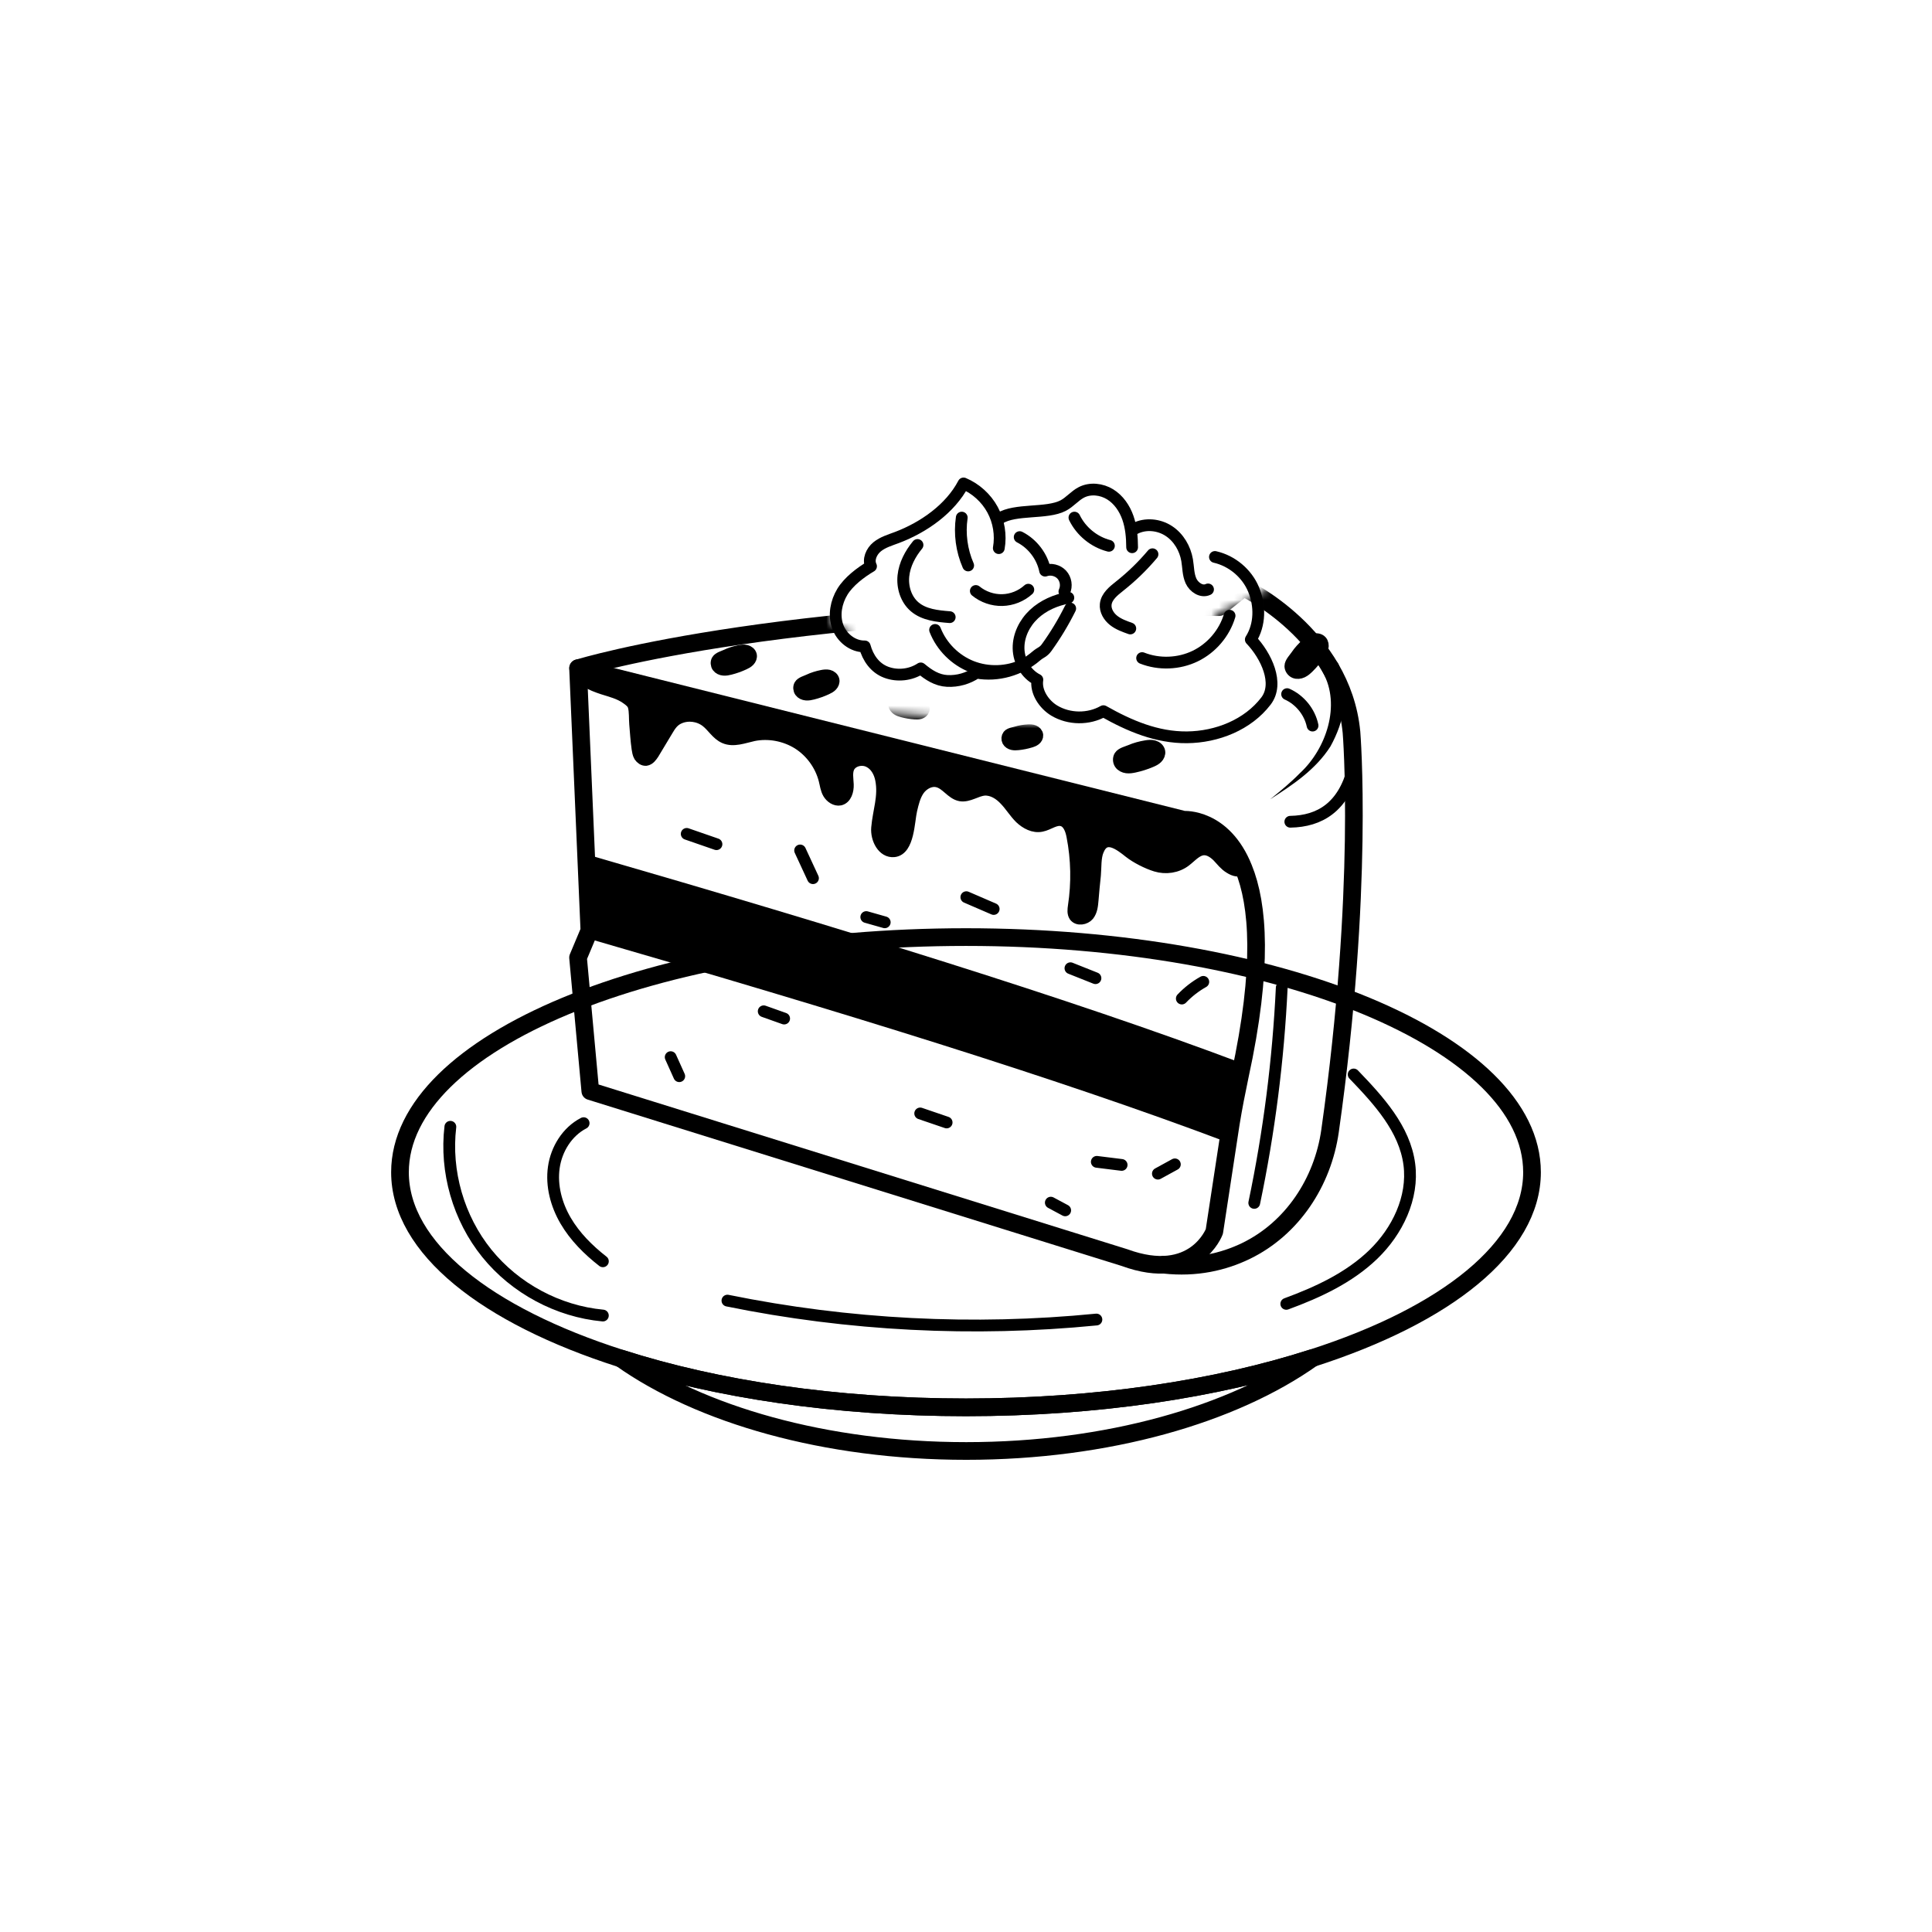 <svg width="256" height="256" viewBox="0 0 256 256" fill="none" xmlns="http://www.w3.org/2000/svg">
<g clip-path="url(#clip0_165_3335)">
<mask id="mask0_165_3335" style="mask-type:luminance" maskUnits="userSpaceOnUse" x="0" y="0" width="256" height="256">
<path d="M256 0H0V256H256V0Z" fill="white"/>
</mask>
<g mask="url(#mask0_165_3335)">
<path d="M203 155.324C203 165.324 191.593 174.261 173.906 179.949C161.218 184.043 145.312 186.48 128 186.48C110.781 186.48 94.937 184.073 82.281 180.011C64.468 174.323 53 165.355 53 155.324C53 138.105 86.562 124.168 128 124.168C169.406 124.168 203 138.105 203 155.324Z" stroke="black" stroke-width="2.344" stroke-linecap="round" stroke-linejoin="round"/>
<path d="M173.907 179.95C163.407 187.419 146.751 192.262 128.032 192.262C109.376 192.262 92.781 187.45 82.281 180.012C94.937 184.074 110.781 186.481 128 186.481C145.312 186.481 161.219 184.044 173.907 179.95Z" stroke="black" stroke-width="2.344" stroke-linecap="round" stroke-linejoin="round"/>
<path d="M96.389 172.339C112.438 175.609 128.979 176.457 145.279 174.846" stroke="black" stroke-width="1.562" stroke-linecap="round" stroke-linejoin="round"/>
<path d="M77.334 148.826C75.156 149.95 73.723 152.269 73.382 154.696C73.041 157.123 73.71 159.624 74.945 161.741C76.18 163.858 77.953 165.62 79.885 167.128" stroke="black" stroke-width="1.562" stroke-linecap="round" stroke-linejoin="round"/>
<path d="M170.441 172.768C174.615 171.235 178.756 169.317 181.958 166.231C185.16 163.145 187.315 158.705 186.745 154.295C186.135 149.576 182.667 145.804 179.369 142.374" stroke="black" stroke-width="1.562" stroke-linecap="round" stroke-linejoin="round"/>
<path d="M59.675 149.306C58.969 155.237 60.752 161.425 64.506 166.071C68.26 170.717 73.935 173.761 79.882 174.316" stroke="black" stroke-width="1.562" stroke-linecap="round" stroke-linejoin="round"/>
<mask id="mask1_165_3335" style="mask-type:alpha" maskUnits="userSpaceOnUse" x="20" y="72" width="194" height="116">
<path d="M81.478 81.511C81.778 79.781 81.478 77.951 80.638 76.411C79.798 74.871 78.428 73.631 76.808 72.941C75.048 76.291 71.538 78.751 67.998 80.101C67.078 80.441 66.108 80.721 65.358 81.331C64.598 81.951 64.118 83.041 64.548 83.911C63.168 84.721 61.568 85.941 60.748 87.301C59.918 88.661 59.588 90.371 60.118 91.871C60.638 93.371 62.118 94.571 63.718 94.531C64.138 96.061 65.058 97.401 66.558 97.961C68.048 98.521 69.808 98.321 71.138 97.451C72.178 98.321 73.288 99.041 74.648 99.111C76.018 99.181 77.398 98.791 78.518 98.021C81.338 98.511 84.268 97.671 86.428 95.811C87.028 95.301 87.358 95.321 87.818 94.681C88.998 93.051 90.038 91.311 90.938 89.511M73.038 92.351C73.888 94.541 75.688 96.351 77.888 97.211C80.088 98.071 82.648 97.981 84.768 96.951M81.798 73.071L82.208 82.091L87.708 86.651C87.708 86.651 92.368 87.771 90.688 88.081C89.008 88.391 87.378 89.091 86.128 90.261C84.888 91.421 84.068 93.081 84.088 94.781C84.118 96.481 85.058 98.181 86.588 98.951C86.328 100.541 87.458 102.221 88.838 103.051C90.788 104.211 93.368 104.231 95.338 103.111C98.798 105.071 102.428 106.611 106.408 106.581C110.388 106.541 114.468 104.921 116.878 101.771C118.668 99.431 116.898 95.761 114.868 93.621C116.108 91.671 116.128 89.131 115.238 86.991C114.348 84.851 112.378 83.191 110.118 82.681L109.798 75.471L81.798 73.071ZM101.838 82.321C100.548 83.861 99.088 85.271 97.508 86.521C96.678 87.181 95.748 87.911 95.638 88.961C95.558 89.781 96.038 90.571 96.688 91.091C97.328 91.601 98.118 91.881 98.898 92.161M91.498 77.471C92.378 79.291 94.098 80.691 96.068 81.201ZM84.238 80.051C85.958 80.931 87.238 82.611 87.608 84.491C88.368 84.221 89.278 84.441 89.818 85.031C90.368 85.621 90.508 86.541 90.168 87.271M70.708 81.091C69.738 82.271 68.988 83.671 68.838 85.181C68.678 86.691 69.178 88.311 70.338 89.301C71.588 90.351 73.338 90.531 74.968 90.661M78.428 87.191C79.408 87.991 80.678 88.431 81.938 88.391C83.208 88.361 84.448 87.871 85.388 87.021M100.468 96.081C102.708 96.961 105.328 96.871 107.498 95.811C109.668 94.761 111.368 92.771 112.058 90.471M76.568 77.471C76.258 79.601 76.548 81.831 77.418 83.811Z" fill="#FF0000"/>
<path d="M177.478 81.511C177.778 79.781 177.478 77.951 176.638 76.411C175.798 74.871 174.428 73.631 172.808 72.941C171.048 76.291 167.538 78.751 163.998 80.101C163.078 80.441 162.108 80.721 161.358 81.331C160.598 81.951 160.118 83.041 160.548 83.911C159.168 84.721 157.568 85.941 156.748 87.301C155.918 88.661 155.588 90.371 156.118 91.871C156.638 93.371 158.118 94.571 159.718 94.531C160.138 96.061 161.058 97.401 162.558 97.961C164.048 98.521 165.808 98.321 167.138 97.451C168.178 98.321 169.288 99.041 170.648 99.111C172.018 99.181 173.398 98.791 174.518 98.021C177.338 98.511 180.268 97.671 182.428 95.811C183.028 95.301 183.358 95.321 183.818 94.681C184.998 93.051 186.038 91.311 186.938 89.511M169.038 92.351C169.888 94.541 171.688 96.351 173.888 97.211C176.088 98.071 178.648 97.981 180.768 96.951M177.798 73.071L178.208 82.091L183.708 86.651C183.708 86.651 188.368 87.771 186.688 88.081C185.008 88.391 183.378 89.091 182.128 90.261C180.888 91.421 180.068 93.081 180.088 94.781C180.118 96.481 181.058 98.181 182.588 98.951C182.328 100.541 183.458 102.221 184.838 103.051C186.788 104.211 189.368 104.231 191.338 103.111C194.798 105.071 198.428 106.611 202.408 106.581C206.388 106.541 210.468 104.921 212.878 101.771C214.668 99.431 212.898 95.761 210.868 93.621C212.108 91.671 212.128 89.131 211.238 86.991C210.348 84.851 208.378 83.191 206.118 82.681L205.798 75.471L177.798 73.071ZM197.838 82.321C196.548 83.861 195.088 85.271 193.508 86.521C192.678 87.181 191.748 87.911 191.638 88.961C191.558 89.781 192.038 90.571 192.688 91.091C193.328 91.601 194.118 91.881 194.898 92.161M187.498 77.471C188.378 79.291 190.098 80.691 192.068 81.201ZM180.238 80.051C181.958 80.931 183.238 82.611 183.608 84.491C184.368 84.221 185.278 84.441 185.818 85.031C186.368 85.621 186.508 86.541 186.168 87.271M166.708 81.091C165.738 82.271 164.988 83.671 164.838 85.181C164.678 86.691 165.178 88.311 166.338 89.301C167.588 90.351 169.338 90.531 170.968 90.661M174.428 87.191C175.408 87.991 176.678 88.431 177.938 88.391C179.208 88.361 180.448 87.871 181.388 87.021M196.468 96.081C198.708 96.961 201.328 96.871 203.498 95.811C205.668 94.761 207.368 92.771 208.058 90.471M172.568 77.471C172.258 79.601 172.548 81.831 173.418 83.811Z" fill="#FF0000"/>
<path d="M163.478 95.511C163.778 93.781 163.478 91.951 162.638 90.411C161.798 88.871 160.428 87.631 158.808 86.941C157.048 90.291 153.538 92.751 149.998 94.101C149.078 94.441 148.108 94.721 147.358 95.331C146.598 95.951 146.118 97.041 146.548 97.911C145.168 98.721 143.568 99.941 142.748 101.301C141.918 102.661 141.588 104.371 142.118 105.871C142.638 107.371 144.118 108.571 145.718 108.531C146.138 110.061 147.058 111.401 148.558 111.961C150.048 112.521 151.808 112.321 153.138 111.451C154.178 112.321 155.288 113.041 156.648 113.111C158.018 113.181 159.398 112.791 160.518 112.021C163.338 112.511 166.268 111.671 168.428 109.811C169.028 109.301 169.358 109.321 169.818 108.681C170.998 107.051 172.038 105.311 172.938 103.511M155.038 106.351C155.888 108.541 157.688 110.351 159.888 111.211C162.088 112.071 164.648 111.981 166.768 110.951M163.798 87.071L164.208 96.091L169.708 100.651C169.708 100.651 174.368 101.771 172.688 102.081C171.008 102.391 169.378 103.091 168.128 104.261C166.888 105.421 166.068 107.081 166.088 108.781C166.118 110.481 167.058 112.181 168.588 112.951C168.328 114.541 169.458 116.221 170.838 117.051C172.788 118.211 175.368 118.231 177.338 117.111C180.798 119.071 184.428 120.611 188.408 120.581C192.388 120.541 196.468 118.921 198.878 115.771C200.668 113.431 198.898 109.761 196.868 107.621C198.108 105.671 198.128 103.131 197.238 100.991C196.348 98.851 194.378 97.191 192.118 96.681L191.798 89.471L163.798 87.071ZM183.838 96.321C182.548 97.861 181.088 99.271 179.508 100.521C178.678 101.181 177.748 101.911 177.638 102.961C177.558 103.781 178.038 104.571 178.688 105.091C179.328 105.601 180.118 105.881 180.898 106.161M173.498 91.471C174.378 93.291 176.098 94.691 178.068 95.201ZM166.238 94.051C167.958 94.931 169.238 96.611 169.608 98.491C170.368 98.221 171.278 98.441 171.818 99.031C172.368 99.621 172.508 100.541 172.168 101.271M152.708 95.091C151.738 96.271 150.988 97.671 150.838 99.181C150.678 100.691 151.178 102.311 152.338 103.301C153.588 104.351 155.338 104.531 156.968 104.661M160.428 101.191C161.408 101.991 162.678 102.431 163.938 102.391C165.208 102.361 166.448 101.871 167.388 101.021M182.468 110.081C184.708 110.961 187.328 110.871 189.498 109.811C191.668 108.761 193.368 106.771 194.058 104.471M158.568 91.471C158.258 93.601 158.548 95.831 159.418 97.811Z" fill="#FF0000"/>
<path d="M72.478 89.511C72.778 87.781 72.478 85.951 71.638 84.411C70.798 82.871 69.428 81.631 67.808 80.941C66.048 84.291 62.538 86.751 58.998 88.101C58.078 88.441 57.108 88.721 56.358 89.331C55.598 89.951 55.118 91.041 55.548 91.911C54.168 92.721 52.568 93.941 51.748 95.301C50.918 96.661 50.588 98.371 51.118 99.871C51.638 101.371 53.118 102.571 54.718 102.531C55.138 104.061 56.058 105.401 57.558 105.961C59.048 106.521 60.808 106.321 62.138 105.451C63.178 106.321 64.288 107.041 65.648 107.111C67.018 107.181 68.398 106.791 69.518 106.021C72.338 106.511 75.268 105.671 77.428 103.811C78.028 103.301 78.358 103.321 78.818 102.681C79.998 101.051 81.038 99.311 81.938 97.511M64.038 100.351C64.888 102.541 66.688 104.351 68.888 105.211C71.088 106.071 73.648 105.981 75.768 104.951M72.798 81.071L73.208 90.091L78.708 94.651C78.708 94.651 83.368 95.771 81.688 96.081C80.008 96.391 78.378 97.091 77.128 98.261C75.888 99.421 75.068 101.081 75.088 102.781C75.118 104.481 76.058 106.181 77.588 106.951C77.328 108.541 78.458 110.221 79.838 111.051C81.788 112.211 84.368 112.231 86.338 111.111C89.798 113.071 93.428 114.611 97.408 114.581C101.388 114.541 105.468 112.921 107.878 109.771C109.668 107.431 107.898 103.761 105.868 101.621C107.108 99.671 107.128 97.131 106.238 94.991C105.348 92.851 103.378 91.191 101.118 90.681L100.798 83.471L72.798 81.071ZM92.838 90.321C91.548 91.861 90.088 93.271 88.508 94.521C87.678 95.181 86.748 95.911 86.638 96.961C86.558 97.781 87.038 98.571 87.688 99.091C88.328 99.601 89.118 99.881 89.898 100.161M82.498 85.471C83.378 87.291 85.098 88.691 87.068 89.201ZM75.238 88.051C76.958 88.931 78.238 90.611 78.608 92.491C79.368 92.221 80.278 92.441 80.818 93.031C81.368 93.621 81.508 94.541 81.168 95.271M61.708 89.091C60.738 90.271 59.988 91.671 59.838 93.181C59.678 94.691 60.178 96.311 61.338 97.301C62.588 98.351 64.338 98.531 65.968 98.661M69.428 95.191C70.408 95.991 71.678 96.431 72.938 96.391C74.208 96.361 75.448 95.871 76.388 95.021M91.468 104.081C93.708 104.961 96.328 104.871 98.498 103.811C100.668 102.761 102.368 100.771 103.058 98.471M67.568 85.471C67.258 87.601 67.548 89.831 68.418 91.811Z" fill="#FF0000"/>
<path d="M100.231 115.105C101.166 110.631 100.231 105.898 97.613 101.915C94.995 97.933 90.725 94.726 85.676 92.941C80.191 101.605 69.252 107.967 58.22 111.458C55.352 112.338 52.329 113.062 49.992 114.639C47.623 116.243 46.127 119.062 47.468 121.312C43.167 123.407 38.18 126.562 35.625 130.079C33.038 133.596 32.01 138.018 33.661 141.898C35.282 145.777 39.894 148.88 44.881 148.777C46.19 152.734 49.057 156.199 53.732 157.647C58.376 159.096 63.861 158.579 68.006 156.329C71.247 158.579 74.706 160.441 78.945 160.622C83.214 160.803 87.515 159.794 91.006 157.803C99.794 159.07 108.926 156.897 115.658 152.087C117.527 150.768 118.556 150.82 119.99 149.165C123.667 144.949 126.908 140.449 129.713 135.794M73.927 143.139C76.576 148.803 82.186 153.484 89.042 155.708C95.899 157.932 103.877 157.699 110.484 155.035M101.228 93.278L102.506 116.605L119.647 128.398C119.647 128.398 134.17 131.294 128.934 132.096C123.698 132.898 118.618 134.708 114.723 137.734C110.858 140.734 108.303 145.027 108.365 149.423C108.458 153.82 111.388 158.216 116.156 160.208C115.346 164.32 118.868 168.665 123.168 170.811C129.246 173.811 137.286 173.863 143.426 170.966C154.209 176.035 165.522 180.018 177.926 179.94C190.33 179.837 203.045 175.647 210.556 167.501C216.135 161.449 210.619 151.958 204.292 146.423C208.157 141.38 208.219 134.812 205.445 129.277C202.671 123.743 196.532 119.45 189.489 118.131L188.491 99.484L101.228 93.278ZM163.684 117.2C159.663 121.182 155.113 124.829 150.189 128.062C147.602 129.769 144.704 131.656 144.361 134.372C144.112 136.493 145.608 138.536 147.633 139.88C149.628 141.199 152.09 141.924 154.521 142.648M131.458 104.657C134.201 109.364 139.561 112.984 145.701 114.303ZM108.832 111.329C114.193 113.605 118.182 117.95 119.335 122.812C121.704 122.113 124.54 122.682 126.223 124.208C127.937 125.734 128.373 128.113 127.313 130.001M66.665 114.019C63.642 117.07 61.305 120.691 60.837 124.596C60.339 128.501 61.897 132.691 65.512 135.251C69.408 137.967 74.862 138.432 79.942 138.768M90.725 129.794C93.779 131.863 97.737 133.001 101.664 132.898C105.622 132.82 109.487 131.553 112.416 129.355M159.414 152.785C166.395 155.061 174.56 154.829 181.323 152.087C188.086 149.372 193.384 144.225 195.535 138.277M84.928 104.657C83.962 110.165 84.866 115.932 87.578 121.053Z" fill="#FF0000"/>
<path d="M88.231 123.105C89.166 118.631 88.231 113.898 85.613 109.915C82.995 105.933 78.725 102.726 73.676 100.941C68.191 109.605 57.252 115.967 46.22 119.458C43.352 120.338 40.329 121.062 37.992 122.639C35.623 124.243 34.127 127.062 35.468 129.312C31.167 131.407 26.18 134.562 23.625 138.079C21.038 141.596 20.009 146.018 21.661 149.898C23.282 153.777 27.894 156.88 32.881 156.777C34.19 160.734 37.057 164.199 41.732 165.647C46.376 167.096 51.861 166.579 56.006 164.329C59.247 166.579 62.706 168.441 66.945 168.622C71.214 168.803 75.515 167.794 79.006 165.803C87.794 167.07 96.926 164.897 103.658 160.087C105.527 158.768 106.556 158.82 107.99 157.165C111.667 152.949 114.908 148.449 117.713 143.794M61.927 151.139C64.576 156.803 70.186 161.484 77.042 163.708C83.899 165.932 91.877 165.699 98.484 163.035M89.228 101.278L90.506 124.605L107.647 136.398C107.647 136.398 122.17 139.294 116.934 140.096C111.698 140.898 106.618 142.708 102.723 145.734C98.858 148.734 96.302 153.027 96.365 157.423C96.458 161.82 99.388 166.216 104.156 168.208C103.346 172.32 106.868 176.665 111.168 178.811C117.246 181.811 125.286 181.863 131.426 178.966C142.209 184.035 153.522 188.018 165.926 187.94C178.33 187.837 191.045 183.647 198.556 175.501C204.135 169.449 198.619 159.958 192.292 154.423C196.157 149.38 196.219 142.812 193.445 137.277C190.671 131.743 184.532 127.45 177.489 126.131L176.491 107.484L89.228 101.278ZM151.684 125.2C147.663 129.182 143.113 132.829 138.189 136.062C135.602 137.769 132.704 139.656 132.361 142.372C132.112 144.493 133.608 146.536 135.633 147.88C137.628 149.199 140.09 149.924 142.521 150.648M119.458 112.657C122.201 117.364 127.561 120.984 133.701 122.303ZM96.832 119.329C102.193 121.605 106.182 125.95 107.335 130.812C109.704 130.113 112.54 130.682 114.223 132.208C115.937 133.734 116.373 136.113 115.313 138.001M54.666 122.019C51.642 125.07 49.305 128.691 48.837 132.596C48.339 136.501 49.897 140.691 53.512 143.251C57.408 145.967 62.862 146.432 67.942 146.768M78.725 137.794C81.779 139.863 85.737 141.001 89.664 140.898C93.622 140.82 97.487 139.553 100.416 137.355M147.414 160.785C154.395 163.061 162.56 162.829 169.323 160.087C176.086 157.372 181.384 152.225 183.535 146.277M72.928 112.657C71.962 118.165 72.866 123.932 75.578 129.053Z" fill="#FF0000"/>
</mask>
<g mask="url(#mask1_165_3335)">
<path d="M154.229 167.586C154.239 167.586 154.239 167.586 154.249 167.586C158.509 168.054 162.109 167.198 165.069 165.774C171.249 162.788 175.279 156.617 176.239 149.848C180.799 117.687 179.079 97.033 179.079 97.033C177.849 84.063 164.789 77.861 164.789 77.861L161.549 80.449C104.859 79.972 77.249 88.343 76.609 88.542" stroke="black" stroke-width="2.339" stroke-linecap="round" stroke-linejoin="round"/>
<path d="M164.281 142.592C163.843 144.677 163.438 146.73 163.094 148.845L160.906 163.185C160.906 163.185 158.344 170.059 149 166.638L78.219 144.584L76.594 126.884L78.094 123.307L76.594 88.531L156.875 108.626C156.875 108.626 162.062 108.251 164.781 115.064C166.718 119.823 167.437 128.128 164.281 142.592Z" stroke="black" stroke-width="2.339" stroke-linecap="round" stroke-linejoin="round"/>
<path d="M177.338 87.97C178.975 91.665 178.119 95.594 176.286 98.914C174.315 101.993 171.307 103.987 168.314 105.9C169.679 104.802 171.033 103.684 172.245 102.447C175.757 99.21 177.685 93.397 175.299 89.119C174.43 87.733 176.584 86.509 177.338 87.97Z" fill="black"/>
<path d="M151.846 98.872C151.143 98.987 150.436 99.175 149.782 99.458C149.38 99.632 148.62 99.806 148.38 100.193C148.198 100.485 148.219 100.903 148.408 101.186C148.601 101.475 148.946 101.638 149.292 101.683C149.638 101.728 149.988 101.669 150.329 101.595C151.074 101.435 151.803 101.203 152.504 100.904C152.793 100.782 153.082 100.643 153.305 100.423C153.528 100.203 153.676 99.885 153.618 99.579C153.553 99.232 153.238 98.972 152.898 98.875C152.558 98.777 152.195 98.814 151.846 98.872Z" fill="black"/>
<path d="M151.846 98.872C151.143 98.987 150.436 99.175 149.782 99.458C149.38 99.632 148.62 99.806 148.38 100.193C148.198 100.485 148.219 100.903 148.408 101.186C148.601 101.475 148.946 101.638 149.292 101.683C149.638 101.728 149.988 101.669 150.329 101.595C151.074 101.435 151.803 101.203 152.504 100.904C152.793 100.782 153.082 100.643 153.305 100.423C153.528 100.203 153.676 99.885 153.618 99.579C153.553 99.232 153.238 98.972 152.898 98.875C152.558 98.777 152.195 98.814 151.846 98.872Z" stroke="black" stroke-width="1.558" stroke-linecap="round" stroke-linejoin="round"/>
<path d="M173.185 85.302C172.655 85.776 172.161 86.312 171.763 86.902C171.518 87.264 170.973 87.818 170.979 88.272C170.984 88.617 171.228 88.959 171.54 89.096C171.859 89.236 172.237 89.187 172.553 89.04C172.869 88.892 173.132 88.654 173.38 88.41C173.921 87.875 174.41 87.289 174.839 86.662C175.016 86.404 175.185 86.131 175.254 85.827C175.323 85.522 175.275 85.176 175.06 84.948C174.818 84.691 174.412 84.64 174.073 84.741C173.734 84.841 173.448 85.066 173.185 85.302Z" fill="black"/>
<path d="M173.185 85.302C172.655 85.776 172.161 86.312 171.763 86.902C171.518 87.264 170.973 87.818 170.979 88.272C170.984 88.617 171.228 88.959 171.54 89.096C171.859 89.236 172.237 89.187 172.553 89.04C172.869 88.892 173.132 88.654 173.38 88.41C173.921 87.875 174.41 87.289 174.839 86.662C175.016 86.404 175.185 86.131 175.254 85.827C175.323 85.522 175.275 85.176 175.06 84.948C174.818 84.691 174.412 84.64 174.073 84.741C173.734 84.841 173.448 85.066 173.185 85.302Z" stroke="black" stroke-width="1.558" stroke-linecap="round" stroke-linejoin="round"/>
<path d="M136.225 96.766C135.706 96.794 135.178 96.876 134.681 97.029C134.376 97.123 133.811 97.19 133.606 97.451C133.451 97.649 133.432 97.954 133.547 98.174C133.664 98.399 133.902 98.544 134.149 98.603C134.396 98.663 134.655 98.649 134.908 98.622C135.461 98.565 136.008 98.454 136.54 98.293C136.759 98.226 136.981 98.149 137.16 98.006C137.339 97.864 137.471 97.645 137.453 97.418C137.433 97.162 137.227 96.949 136.988 96.852C136.749 96.754 136.483 96.752 136.225 96.766Z" fill="black"/>
<path d="M136.225 96.766C135.706 96.794 135.178 96.876 134.681 97.029C134.376 97.123 133.811 97.19 133.606 97.451C133.451 97.649 133.432 97.954 133.547 98.174C133.664 98.399 133.902 98.544 134.149 98.603C134.396 98.663 134.655 98.649 134.908 98.622C135.461 98.565 136.008 98.454 136.54 98.293C136.759 98.226 136.981 98.149 137.16 98.006C137.339 97.864 137.471 97.645 137.453 97.418C137.433 97.162 137.227 96.949 136.988 96.852C136.749 96.754 136.483 96.752 136.225 96.766Z" stroke="black" stroke-width="1.558" stroke-linecap="round" stroke-linejoin="round"/>
<path d="M121.478 93.013C120.984 92.855 120.462 92.742 119.943 92.708C119.624 92.687 119.072 92.547 118.787 92.718C118.571 92.847 118.443 93.126 118.471 93.372C118.499 93.624 118.669 93.844 118.878 93.988C119.087 94.132 119.335 94.21 119.581 94.275C120.118 94.419 120.668 94.51 121.223 94.55C121.451 94.566 121.686 94.573 121.904 94.504C122.122 94.436 122.325 94.278 122.39 94.061C122.464 93.815 122.348 93.541 122.16 93.365C121.972 93.189 121.724 93.092 121.478 93.013Z" fill="black"/>
<path d="M121.478 93.013C120.984 92.855 120.462 92.742 119.943 92.708C119.624 92.687 119.072 92.547 118.787 92.718C118.571 92.847 118.443 93.126 118.471 93.372C118.499 93.624 118.669 93.844 118.878 93.988C119.087 94.132 119.335 94.21 119.581 94.275C120.118 94.419 120.668 94.51 121.223 94.55C121.451 94.566 121.686 94.573 121.904 94.504C122.122 94.436 122.325 94.278 122.39 94.061C122.464 93.815 122.348 93.541 122.16 93.365C121.972 93.189 121.724 93.092 121.478 93.013Z" stroke="black" stroke-width="1.558" stroke-linecap="round" stroke-linejoin="round"/>
<path d="M108.91 89.551C108.312 89.671 107.712 89.854 107.161 90.116C106.822 90.277 106.177 90.449 105.983 90.787C105.836 91.042 105.867 91.401 106.037 91.637C106.211 91.879 106.511 92.007 106.809 92.035C107.107 92.063 107.404 92.002 107.694 91.928C108.327 91.768 108.944 91.548 109.535 91.271C109.778 91.158 110.022 91.031 110.206 90.835C110.39 90.64 110.507 90.364 110.448 90.103C110.382 89.808 110.105 89.595 109.811 89.522C109.517 89.45 109.207 89.492 108.91 89.551Z" fill="black"/>
<path d="M108.91 89.551C108.312 89.671 107.712 89.854 107.161 90.116C106.822 90.277 106.177 90.449 105.983 90.787C105.836 91.042 105.867 91.401 106.037 91.637C106.211 91.879 106.511 92.007 106.809 92.035C107.107 92.063 107.404 92.002 107.694 91.928C108.327 91.768 108.944 91.548 109.535 91.271C109.778 91.158 110.022 91.031 110.206 90.835C110.39 90.64 110.507 90.364 110.448 90.103C110.382 89.808 110.105 89.595 109.811 89.522C109.517 89.45 109.207 89.492 108.91 89.551Z" stroke="black" stroke-width="1.558" stroke-linecap="round" stroke-linejoin="round"/>
<path d="M97.968 86.259C97.37 86.379 96.77 86.562 96.219 86.824C95.88 86.985 95.235 87.157 95.041 87.495C94.894 87.75 94.925 88.109 95.095 88.345C95.269 88.587 95.569 88.715 95.867 88.743C96.165 88.771 96.462 88.71 96.752 88.636C97.385 88.476 98.002 88.256 98.593 87.979C98.836 87.866 99.08 87.739 99.264 87.543C99.448 87.348 99.565 87.072 99.506 86.811C99.44 86.516 99.163 86.303 98.869 86.23C98.575 86.158 98.265 86.2 97.968 86.259Z" fill="black"/>
<path d="M97.968 86.259C97.37 86.379 96.77 86.562 96.219 86.824C95.88 86.985 95.235 87.157 95.041 87.495C94.894 87.75 94.925 88.109 95.095 88.345C95.269 88.587 95.569 88.715 95.867 88.743C96.165 88.771 96.462 88.71 96.752 88.636C97.385 88.476 98.002 88.256 98.593 87.979C98.836 87.866 99.08 87.739 99.264 87.543C99.448 87.348 99.565 87.072 99.506 86.811C99.44 86.516 99.163 86.303 98.869 86.23C98.575 86.158 98.265 86.2 97.968 86.259Z" stroke="black" stroke-width="1.558" stroke-linecap="round" stroke-linejoin="round"/>
<path d="M170.549 91.976C172.247 92.733 173.54 94.331 173.921 96.143" stroke="black" stroke-width="1.558" stroke-linecap="round" stroke-linejoin="round"/>
<path d="M170.973 108.886C174.888 108.818 177.988 106.943 179.317 101.851" stroke="black" stroke-width="1.558" stroke-linecap="round" stroke-linejoin="round"/>
<path d="M166.195 159.392C168.164 149.998 169.383 140.447 169.837 130.862" stroke="black" stroke-width="1.558" stroke-linecap="round" stroke-linejoin="round"/>
<path d="M164.782 115.065C164.251 115.563 163.563 115.375 162.938 114.971C162.313 114.598 161.875 114.007 161.375 113.478C160.875 112.981 160.22 112.515 159.501 112.546C158.532 112.607 157.844 113.478 157.063 114.069C155.969 114.91 154.469 115.127 153.157 114.722C152.032 114.38 150.563 113.634 149.657 112.919C148.407 111.923 146.437 110.369 145.5 112.67C145.094 113.603 145.188 114.94 145.094 115.967C144.969 117.056 144.876 118.175 144.782 119.264C144.719 119.98 144.657 120.696 144.219 121.255C143.781 121.784 142.813 121.939 142.407 121.38C142.157 121.006 142.219 120.509 142.282 120.073C142.751 116.993 142.688 113.851 142.094 110.804C141.938 109.963 141.595 108.968 140.782 108.719C139.845 108.44 138.97 109.248 138.001 109.435C136.97 109.653 135.938 109.093 135.188 108.377C134.438 107.63 133.907 106.728 133.188 105.982C132.469 105.205 131.501 104.582 130.438 104.644C129.344 104.738 128.345 105.578 127.251 105.391C126.095 105.173 125.406 103.836 124.25 103.556C123.313 103.307 122.312 103.867 121.75 104.644C121.188 105.453 120.969 106.417 120.75 107.351C120.406 108.813 120.406 112.576 118.469 112.794C117 112.95 116.094 111.146 116.219 109.684C116.407 107.475 117.188 105.547 116.75 103.307C116.562 102.312 116.032 101.346 115.126 100.911C114.251 100.475 113 100.725 112.5 101.596C112.125 102.312 112.313 103.151 112.344 103.96C112.375 104.77 112.094 105.764 111.313 105.951C110.719 106.076 110.095 105.64 109.782 105.111C109.47 104.582 109.406 103.929 109.25 103.338C108.75 101.378 107.469 99.606 105.75 98.516C104 97.427 101.844 97.023 99.844 97.427C98.563 97.707 97.189 98.268 96.001 97.739C95.001 97.303 94.438 96.246 93.594 95.593C92.594 94.816 91.188 94.629 90.032 95.126C89.219 95.469 88.813 96.091 88.376 96.837C87.782 97.833 87.157 98.859 86.563 99.854C86.313 100.228 86.032 100.632 85.594 100.694C85.25 100.725 84.938 100.476 84.75 100.197C84.562 99.886 84.531 99.544 84.469 99.201C84.313 98.112 84.251 97.023 84.157 95.934C84.095 95.188 84.157 94.287 83.969 93.602C83.844 93.135 83.438 92.824 83.032 92.544C82.095 91.859 80.907 91.581 79.844 91.238C78.344 90.74 76.719 90.087 76.594 88.532L156.875 108.626C156.875 108.626 162.063 108.252 164.782 115.065Z" fill="black"/>
<path d="M164.782 115.065C164.251 115.563 163.563 115.375 162.938 114.971C162.313 114.598 161.875 114.007 161.375 113.478C160.875 112.981 160.22 112.515 159.501 112.546C158.532 112.607 157.844 113.478 157.063 114.069C155.969 114.91 154.469 115.127 153.157 114.722C152.032 114.38 150.563 113.634 149.657 112.919C148.407 111.923 146.437 110.369 145.5 112.67C145.094 113.603 145.188 114.94 145.094 115.967C144.969 117.056 144.876 118.175 144.782 119.264C144.719 119.98 144.657 120.696 144.219 121.255C143.781 121.784 142.813 121.939 142.407 121.38C142.157 121.006 142.219 120.509 142.282 120.073C142.751 116.993 142.688 113.851 142.094 110.804C141.938 109.963 141.595 108.968 140.782 108.719C139.845 108.44 138.97 109.248 138.001 109.435C136.97 109.653 135.938 109.093 135.188 108.377C134.438 107.63 133.907 106.728 133.188 105.982C132.469 105.205 131.501 104.582 130.438 104.644C129.344 104.738 128.345 105.578 127.251 105.391C126.095 105.173 125.406 103.836 124.25 103.556C123.313 103.307 122.312 103.867 121.75 104.644C121.188 105.453 120.969 106.417 120.75 107.351C120.406 108.813 120.406 112.576 118.469 112.794C117 112.95 116.094 111.146 116.219 109.684C116.407 107.475 117.188 105.547 116.75 103.307C116.562 102.312 116.032 101.346 115.126 100.911C114.251 100.475 113 100.725 112.5 101.596C112.125 102.312 112.313 103.151 112.344 103.96C112.375 104.77 112.094 105.764 111.313 105.951C110.719 106.076 110.095 105.64 109.782 105.111C109.47 104.582 109.406 103.929 109.25 103.338C108.75 101.378 107.469 99.606 105.75 98.516C104 97.427 101.844 97.023 99.844 97.427C98.563 97.707 97.189 98.268 96.001 97.739C95.001 97.303 94.438 96.246 93.594 95.593C92.594 94.816 91.188 94.629 90.032 95.126C89.219 95.469 88.813 96.091 88.376 96.837C87.782 97.833 87.157 98.859 86.563 99.854C86.313 100.228 86.032 100.632 85.594 100.694C85.25 100.725 84.938 100.476 84.75 100.197C84.562 99.886 84.531 99.544 84.469 99.201C84.313 98.112 84.251 97.023 84.157 95.934C84.095 95.188 84.157 94.287 83.969 93.602C83.844 93.135 83.438 92.824 83.032 92.544C82.095 91.859 80.907 91.581 79.844 91.238C78.344 90.74 76.719 90.087 76.594 88.532L156.875 108.626C156.875 108.626 162.063 108.252 164.782 115.065Z" stroke="black" stroke-width="1.558" stroke-linecap="round" stroke-linejoin="round"/>
<path d="M78.121 123.601C111.717 133.329 140.149 142.055 162.834 150.602L164.248 141.596C141.563 133.05 111.336 123.751 77.74 114.023" fill="black"/>
<path d="M78.121 123.601C111.717 133.329 140.149 142.055 162.834 150.602L164.248 141.596C141.563 133.05 111.336 123.751 77.74 114.023" stroke="black" stroke-width="1.558" stroke-linecap="round" stroke-linejoin="round"/>
<path d="M156.596 132.313C157.427 131.438 158.391 130.69 159.444 130.1" stroke="black" stroke-width="1.558" stroke-linecap="round" stroke-linejoin="round"/>
<path d="M153.426 155.515C154.176 155.105 154.926 154.693 155.676 154.283" stroke="black" stroke-width="1.558" stroke-linecap="round" stroke-linejoin="round"/>
<path d="M139.238 159.357C139.874 159.697 140.508 160.038 141.144 160.378" stroke="black" stroke-width="1.558" stroke-linecap="round" stroke-linejoin="round"/>
<path d="M145.332 153.95C146.429 154.087 147.525 154.222 148.622 154.358" stroke="black" stroke-width="1.558" stroke-linecap="round" stroke-linejoin="round"/>
<path d="M121.93 147.537C123.098 147.935 124.266 148.335 125.434 148.733" stroke="black" stroke-width="1.558" stroke-linecap="round" stroke-linejoin="round"/>
<path d="M90.005 142.602C89.626 141.761 89.248 140.919 88.869 140.078" stroke="black" stroke-width="1.558" stroke-linecap="round" stroke-linejoin="round"/>
<path d="M101.195 134.001C102.098 134.322 103 134.642 103.903 134.963" stroke="black" stroke-width="1.558" stroke-linecap="round" stroke-linejoin="round"/>
<path d="M114.785 121.515C115.601 121.747 116.417 121.978 117.233 122.21" stroke="black" stroke-width="1.558" stroke-linecap="round" stroke-linejoin="round"/>
<path d="M107.724 116.364C107.156 115.139 106.588 113.914 106.02 112.689" stroke="black" stroke-width="1.558" stroke-linecap="round" stroke-linejoin="round"/>
<path d="M128.045 118.881C129.253 119.403 130.461 119.925 131.669 120.446" stroke="black" stroke-width="1.558" stroke-linecap="round" stroke-linejoin="round"/>
<path d="M141.838 128.295C142.943 128.735 144.049 129.175 145.154 129.615" stroke="black" stroke-width="1.558" stroke-linecap="round" stroke-linejoin="round"/>
<path d="M90.992 110.494C92.306 110.95 93.622 111.404 94.936 111.86" stroke="black" stroke-width="1.558" stroke-linecap="round" stroke-linejoin="round"/>
</g>
<path d="M132.346 72.631C132.652 70.903 132.354 69.075 131.514 67.533C130.674 65.991 129.297 64.745 127.675 64.058C125.922 67.406 122.411 69.87 118.867 71.215C117.954 71.561 116.984 71.836 116.227 72.452C115.47 73.068 114.987 74.159 115.416 75.033C114.039 75.84 112.442 77.055 111.617 78.417C110.792 79.778 110.463 81.49 110.988 82.992C111.513 84.495 112.99 85.69 114.587 85.652C115.005 87.184 115.933 88.517 117.425 89.077C118.917 89.638 120.675 89.442 122.006 88.567C123.048 89.445 124.159 90.161 125.522 90.229C126.886 90.297 128.268 89.906 129.392 89.135C132.208 89.626 135.136 88.791 137.301 86.932C137.9 86.418 138.23 86.441 138.691 85.8C139.868 84.165 140.912 82.434 141.808 80.63" stroke="black" stroke-width="1.558" stroke-linecap="round" stroke-linejoin="round"/>
<path d="M123.904 83.469C124.757 85.662 126.562 87.469 128.76 88.331C130.958 89.193 133.515 89.098 135.642 88.075" stroke="black" stroke-width="1.558" stroke-linecap="round" stroke-linejoin="round"/>
<path d="M141.562 79.201C139.882 79.51 138.248 80.213 137.004 81.379C135.76 82.544 134.938 84.199 134.963 85.899C134.988 87.599 135.932 89.303 137.458 90.069C137.204 91.655 138.326 93.341 139.712 94.166C141.66 95.326 144.237 95.353 146.209 94.234C149.669 96.192 153.296 97.734 157.276 97.698C161.256 97.662 165.335 96.044 167.747 92.892C169.537 90.552 167.771 86.877 165.738 84.743C166.978 82.787 166.996 80.249 166.109 78.111C165.222 75.973 163.25 74.314 160.985 73.8" stroke="black" stroke-width="1.558" stroke-linecap="round" stroke-linejoin="round"/>
<path d="M132.463 68.691C134.527 67.375 138.704 68.126 140.875 66.994C141.76 66.533 142.403 65.698 143.29 65.241C144.47 64.634 145.964 64.803 147.094 65.499C148.224 66.194 149.013 67.354 149.451 68.603C149.889 69.853 150.004 71.191 150.011 72.514" stroke="black" stroke-width="1.558" stroke-linecap="round" stroke-linejoin="round"/>
<path d="M150.385 70.04C151.778 69.316 153.557 69.497 154.87 70.357C156.183 71.217 157.036 72.684 157.3 74.227C157.458 75.149 157.427 76.121 157.813 76.974C158.199 77.827 159.226 78.51 160.071 78.102" stroke="black" stroke-width="1.558" stroke-linecap="round" stroke-linejoin="round"/>
<path d="M152.712 73.44C151.415 74.982 149.962 76.392 148.381 77.644C147.554 78.299 146.619 79.034 146.513 80.082C146.43 80.899 146.91 81.692 147.555 82.205C148.2 82.718 148.993 83.001 149.771 83.277" stroke="black" stroke-width="1.558" stroke-linecap="round" stroke-linejoin="round"/>
<path d="M142.367 68.585C143.251 70.409 144.968 71.813 146.937 72.322" stroke="black" stroke-width="1.558" stroke-linecap="round" stroke-linejoin="round"/>
<path d="M135.113 71.17C136.829 72.047 138.106 73.731 138.482 75.614C139.237 75.338 140.149 75.559 140.693 76.148C141.237 76.738 141.379 77.661 141.039 78.387" stroke="black" stroke-width="1.558" stroke-linecap="round" stroke-linejoin="round"/>
<path d="M121.576 72.212C120.609 73.387 119.864 74.79 119.706 76.299C119.548 77.809 120.046 79.432 121.209 80.415C122.458 81.472 124.209 81.647 125.842 81.776" stroke="black" stroke-width="1.558" stroke-linecap="round" stroke-linejoin="round"/>
<path d="M129.301 78.308C130.277 79.109 131.548 79.545 132.812 79.514C134.076 79.484 135.324 78.985 136.259 78.137" stroke="black" stroke-width="1.558" stroke-linecap="round" stroke-linejoin="round"/>
<path d="M151.336 87.2C153.583 88.085 156.201 87.985 158.373 86.933C160.545 85.881 162.24 83.892 162.926 81.586" stroke="black" stroke-width="1.558" stroke-linecap="round" stroke-linejoin="round"/>
<path d="M127.437 68.585C127.124 70.723 127.423 72.946 128.288 74.928" stroke="black" stroke-width="1.558" stroke-linecap="round" stroke-linejoin="round"/>
</g>
<mask id="mask2_165_3335" style="mask-type:alpha" maskUnits="userSpaceOnUse" x="81" y="76" width="104" height="104">
<path d="M81.531 103.001L83.191 156.581L140.691 174.541C140.691 174.541 154.251 179.531 154.261 179.531C154.271 179.531 162.431 179.531 162.441 179.531C166.701 179.991 166.971 179.141 169.931 177.711C176.111 174.731 180.141 168.561 181.101 161.791C185.661 129.631 183.941 108.971 183.941 108.971C182.711 96.001 169.651 89.802 169.651 89.802L166.411 92.391C109.721 91.912 82.111 100.281 81.471 100.481M182.201 99.912C183.841 103.601 182.981 107.531 181.151 110.851C179.181 113.931 176.171 115.931 173.171 117.841C174.541 116.741 175.891 115.621 177.111 114.391C180.621 111.151 182.551 105.341 180.161 101.061C179.291 99.671 181.441 98.451 182.201 99.912ZM156.711 110.811C156.001 110.931 155.301 111.121 154.641 111.401C154.241 111.571 153.481 111.751 153.241 112.131C153.061 112.431 153.081 112.841 153.271 113.131C153.461 113.411 153.811 113.581 154.151 113.621C154.501 113.671 154.851 113.611 155.191 113.541C155.931 113.381 156.661 113.141 157.361 112.841C157.651 112.721 157.941 112.581 158.171 112.361C158.391 112.141 158.541 111.831 158.481 111.521C158.411 111.171 158.101 110.911 157.761 110.811C157.421 110.721 157.061 110.751 156.711 110.811ZM178.041 97.242C177.511 97.722 177.021 98.251 176.621 98.841C176.381 99.201 175.831 99.761 175.841 100.211C175.841 100.561 176.091 100.901 176.401 101.041C176.721 101.181 177.101 101.131 177.411 100.981C177.731 100.831 177.991 100.591 178.241 100.351C178.781 99.811 179.271 99.231 179.701 98.602C179.881 98.341 180.041 98.072 180.111 97.772C180.181 97.462 180.131 97.121 179.921 96.891C179.681 96.632 179.271 96.582 178.931 96.681C178.591 96.781 178.311 97.011 178.041 97.242ZM141.081 108.711C140.561 108.731 140.041 108.821 139.541 108.971C139.231 109.061 138.671 109.131 138.461 109.391C138.311 109.591 138.291 109.891 138.411 110.111C138.521 110.341 138.761 110.481 139.011 110.541C139.251 110.601 139.511 110.591 139.771 110.561C140.321 110.501 140.871 110.391 141.401 110.231C141.621 110.171 141.841 110.091 142.021 109.951C142.201 109.801 142.331 109.581 142.311 109.361C142.291 109.101 142.091 108.891 141.851 108.791C141.611 108.691 141.341 108.691 141.081 108.711ZM126.341 104.951C125.841 104.791 125.321 104.681 124.801 104.651C124.481 104.631 123.931 104.491 123.651 104.661C123.431 104.791 123.301 105.071 123.331 105.311C123.361 105.561 123.531 105.781 123.741 105.931C123.951 106.071 124.191 106.151 124.441 106.221C124.981 106.361 125.531 106.451 126.081 106.491C126.311 106.511 126.551 106.511 126.761 106.441C126.981 106.381 127.181 106.221 127.251 106.001C127.321 105.751 127.211 105.481 127.021 105.301C126.831 105.131 126.581 105.031 126.341 104.951ZM113.771 101.491C113.171 101.611 112.571 101.791 112.021 102.061C111.681 102.221 111.041 102.391 110.841 102.731C110.701 102.981 110.731 103.341 110.901 103.581C111.071 103.821 111.371 103.951 111.671 103.971C111.971 104.001 112.261 103.941 112.551 103.871C113.191 103.711 113.801 103.491 114.401 103.211C114.641 103.101 114.881 102.971 115.071 102.781C115.251 102.581 115.371 102.301 115.311 102.041C115.241 101.751 114.971 101.531 114.671 101.461C114.381 101.391 114.071 101.431 113.771 101.491ZM102.831 98.201C102.231 98.322 101.631 98.501 101.081 98.761C100.741 98.931 100.101 99.102 99.901 99.431C99.761 99.692 99.791 100.051 99.961 100.281C100.131 100.531 100.431 100.661 100.731 100.681C101.031 100.711 101.321 100.651 101.611 100.581C102.251 100.421 102.861 100.201 103.451 99.921C103.701 99.811 103.941 99.681 104.131 99.481C104.311 99.291 104.431 99.011 104.371 98.751C104.301 98.462 104.021 98.242 103.731 98.171C103.441 98.102 103.131 98.141 102.831 98.201ZM175.411 103.921C177.111 104.671 178.401 106.271 178.781 108.081ZM175.831 120.831C179.751 120.761 182.851 118.881 184.181 113.791ZM171.061 171.331C173.021 161.941 174.241 152.391 174.701 142.801ZM169.641 127.011C169.111 127.501 168.421 127.321 167.801 126.911C167.171 126.541 166.741 125.951 166.241 125.421C165.741 124.921 165.081 124.451 164.361 124.491C163.391 124.551 162.701 125.421 161.921 126.011C160.831 126.851 159.331 127.071 158.021 126.661C156.891 126.321 155.421 125.571 154.521 124.861C153.271 123.861 151.301 122.311 150.361 124.611C149.951 125.541 150.051 126.881 149.951 127.911C149.831 129.001 149.741 130.121 149.641 131.201C149.581 131.921 149.521 132.641 149.081 133.201C148.641 133.721 147.671 133.881 147.271 133.321C147.021 132.951 147.081 132.451 147.141 132.011C147.611 128.931 147.551 125.791 146.951 122.741C146.801 121.901 146.461 120.911 145.641 120.661C144.711 120.381 143.831 121.191 142.861 121.381C141.831 121.591 140.801 121.031 140.051 120.321C139.301 119.571 138.771 118.671 138.051 117.921C137.331 117.141 136.361 116.521 135.301 116.581C134.201 116.681 133.211 117.521 132.111 117.331C130.961 117.111 130.271 115.781 129.111 115.501C128.171 115.251 127.171 115.811 126.611 116.581C126.051 117.391 125.831 118.361 125.611 119.291C125.271 120.751 125.271 124.521 123.331 124.731C121.861 124.891 120.951 123.091 121.081 121.621C121.271 119.421 122.051 117.491 121.611 115.251C121.421 114.251 120.891 113.291 119.991 112.851C119.111 112.421 117.861 112.671 117.361 113.541C116.991 114.251 117.171 115.091 117.201 115.901C117.241 116.711 116.951 117.701 116.171 117.891C115.581 118.021 114.961 117.581 114.641 117.051C114.331 116.521 114.271 115.871 114.111 115.281C113.611 113.321 112.331 111.551 110.611 110.461C108.861 109.371 106.701 108.961 104.701 109.371C103.421 109.651 102.051 110.211 100.861 109.681C99.861 109.241 99.301 108.191 98.451 107.531C97.451 106.761 96.051 106.571 94.891 107.071C94.081 107.411 93.671 108.031 93.241 108.781C92.641 109.771 92.021 110.801 91.421 111.791C91.171 112.171 90.891 112.571 90.451 112.631C90.111 112.671 89.801 112.421 89.611 112.141C89.421 111.831 89.391 111.481 89.331 111.141C89.171 110.051 89.111 108.961 89.021 107.871C88.961 107.131 89.021 106.231 88.831 105.541C88.701 105.081 88.301 104.761 87.891 104.481C86.961 103.801 85.771 103.521 84.701 103.181C83.201 102.681 81.581 102.031 81.451 100.471L161.741 120.571C161.741 120.571 166.921 120.191 169.641 127.011ZM82.981 135.541C116.581 145.271 145.011 154.001 167.701 162.541L169.111 153.541C146.421 144.991 116.201 135.691 82.601 125.961M161.451 144.251C162.291 143.381 163.251 142.631 164.301 142.041ZM158.291 167.461C159.041 167.051 159.791 166.631 160.541 166.221ZM144.101 171.301C144.731 171.641 145.371 171.981 146.001 172.321ZM150.191 165.891C151.291 166.031 152.391 166.161 153.481 166.301ZM126.791 159.481C127.961 159.871 129.131 160.271 130.291 160.671ZM94.871 154.541C94.491 153.701 94.111 152.861 93.731 152.021ZM106.061 145.941C106.961 146.261 107.861 146.581 108.761 146.901ZM119.651 133.461C120.461 133.691 121.281 133.921 122.091 134.151ZM112.581 128.301C112.021 127.081 111.451 125.851 110.881 124.631ZM132.901 130.821C134.111 131.341 135.321 131.861 136.531 132.391ZM146.701 140.231C147.801 140.671 148.911 141.111 150.011 141.551ZM95.851 122.431C97.171 122.891 98.481 123.341 99.801 123.801ZM137.211 84.572C137.511 82.841 137.211 81.011 136.371 79.472C135.531 77.931 134.161 76.692 132.541 76.001C130.781 79.352 127.271 81.811 123.731 83.162C122.811 83.501 121.841 83.781 121.091 84.391C120.331 85.011 119.851 86.102 120.281 86.972C118.901 87.781 117.301 89.001 116.481 90.362C115.651 91.722 115.321 93.431 115.851 94.931C116.371 96.431 117.851 97.632 119.451 97.591C119.871 99.121 120.791 100.461 122.291 101.021C123.781 101.581 125.541 101.381 126.871 100.511C127.911 101.381 129.021 102.101 130.381 102.171C131.751 102.241 133.131 101.851 134.251 101.081C137.071 101.571 140.001 100.731 142.161 98.871C142.761 98.362 143.091 98.382 143.551 97.742C144.731 96.112 145.771 94.371 146.671 92.572M128.771 95.412C129.621 97.602 131.421 99.412 133.621 100.271C135.821 101.131 138.381 101.041 140.501 100.011M146.421 91.141C144.741 91.451 143.111 92.151 141.861 93.322C140.621 94.481 139.801 96.141 139.821 97.841C139.851 99.541 140.791 101.241 142.321 102.011C142.061 103.601 143.191 105.281 144.571 106.111C146.521 107.271 149.101 107.291 151.071 106.171C154.531 108.131 158.161 109.671 162.141 109.641C166.121 109.601 170.201 107.981 172.611 104.831C174.401 102.491 172.631 98.822 170.601 96.681C171.841 94.731 171.861 92.192 170.971 90.052C170.081 87.912 168.111 86.251 165.851 85.742M137.321 80.632C139.391 79.311 143.561 80.072 145.731 78.931C146.621 78.472 147.261 77.641 148.151 77.181C149.331 76.572 150.821 76.742 151.951 77.442C153.081 78.132 153.871 79.291 154.311 80.541C154.751 81.791 154.861 83.132 154.871 84.451M155.241 81.981C156.641 81.261 158.421 81.442 159.731 82.302C161.041 83.162 161.901 84.621 162.161 86.171C162.321 87.091 162.291 88.061 162.671 88.912C163.061 89.772 164.091 90.451 164.931 90.041M157.571 85.382C156.281 86.921 154.821 88.332 153.241 89.582C152.411 90.242 151.481 90.972 151.371 92.022C151.291 92.841 151.771 93.632 152.421 94.151C153.061 94.662 153.851 94.942 154.631 95.222M147.231 80.531C148.111 82.352 149.831 83.751 151.801 84.261ZM139.971 83.112C141.691 83.992 142.971 85.671 143.341 87.552C144.101 87.281 145.011 87.501 145.551 88.091C146.101 88.681 146.241 89.602 145.901 90.332M126.441 84.151C125.471 85.332 124.721 86.731 124.571 88.242C124.411 89.751 124.911 91.371 126.071 92.362C127.321 93.412 129.071 93.591 130.701 93.722M134.161 90.251C135.141 91.052 136.411 91.492 137.671 91.451C138.941 91.421 140.181 90.931 141.121 90.082M156.201 99.141C158.441 100.021 161.061 99.931 163.231 98.871C165.401 97.822 167.101 95.832 167.791 93.531M132.301 80.531C131.991 82.662 132.281 84.891 133.151 86.871Z" fill="#FF0000"/>
<path d="M182.2 99.911C183.837 103.606 182.981 107.536 181.148 110.855C179.177 113.934 176.169 115.929 173.176 117.841C174.541 116.743 175.895 115.625 177.107 114.388C180.619 111.152 182.547 105.339 180.161 101.061C179.292 99.674 181.446 98.451 182.2 99.911Z" fill="black"/>
<path d="M156.707 110.814C156.004 110.929 155.297 111.117 154.643 111.4C154.241 111.574 153.481 111.748 153.241 112.135C153.059 112.427 153.08 112.845 153.269 113.128C153.462 113.417 153.807 113.58 154.153 113.625C154.499 113.67 154.849 113.611 155.19 113.537C155.935 113.377 156.664 113.145 157.365 112.846C157.654 112.724 157.943 112.585 158.166 112.365C158.389 112.145 158.537 111.827 158.479 111.52C158.414 111.174 158.099 110.914 157.759 110.817C157.419 110.719 157.056 110.756 156.707 110.814Z" fill="black"/>
<path d="M178.046 97.243C177.516 97.717 177.022 98.254 176.624 98.843C176.379 99.205 175.834 99.76 175.84 100.214C175.845 100.558 176.089 100.901 176.401 101.037C176.72 101.177 177.098 101.128 177.414 100.981C177.73 100.834 177.993 100.596 178.241 100.351C178.782 99.817 179.271 99.23 179.7 98.603C179.877 98.345 180.046 98.073 180.115 97.768C180.184 97.463 180.136 97.117 179.921 96.889C179.679 96.632 179.273 96.582 178.934 96.682C178.595 96.783 178.309 97.007 178.046 97.243Z" fill="black"/>
<path d="M141.086 108.707C140.567 108.735 140.039 108.817 139.542 108.97C139.237 109.065 138.672 109.131 138.467 109.392C138.312 109.59 138.293 109.896 138.408 110.116C138.525 110.341 138.763 110.485 139.01 110.545C139.257 110.605 139.516 110.591 139.769 110.564C140.322 110.506 140.869 110.396 141.401 110.234C141.62 110.168 141.842 110.09 142.021 109.948C142.2 109.805 142.332 109.586 142.314 109.359C142.294 109.104 142.088 108.891 141.849 108.793C141.61 108.695 141.344 108.693 141.086 108.707Z" fill="black"/>
<path d="M126.339 104.955C125.845 104.797 125.323 104.683 124.804 104.649C124.485 104.628 123.933 104.489 123.648 104.659C123.432 104.789 123.304 105.067 123.332 105.313C123.36 105.565 123.53 105.785 123.739 105.929C123.948 106.074 124.196 106.151 124.442 106.217C124.979 106.36 125.529 106.452 126.084 106.492C126.312 106.508 126.547 106.515 126.765 106.446C126.983 106.377 127.186 106.22 127.251 106.002C127.325 105.756 127.209 105.482 127.021 105.306C126.833 105.13 126.585 105.033 126.339 104.955Z" fill="black"/>
<path d="M113.771 101.493C113.173 101.612 112.573 101.795 112.022 102.057C111.683 102.218 111.038 102.391 110.844 102.728C110.697 102.984 110.728 103.342 110.898 103.578C111.072 103.82 111.372 103.948 111.67 103.976C111.968 104.004 112.265 103.943 112.555 103.87C113.188 103.709 113.805 103.489 114.396 103.213C114.639 103.099 114.883 102.972 115.067 102.777C115.251 102.582 115.368 102.305 115.309 102.044C115.243 101.75 114.966 101.537 114.672 101.464C114.378 101.391 114.068 101.433 113.771 101.493Z" fill="black"/>
<path d="M102.83 98.201C102.232 98.321 101.632 98.504 101.081 98.766C100.742 98.927 100.097 99.099 99.903 99.436C99.756 99.692 99.787 100.051 99.957 100.287C100.131 100.528 100.431 100.657 100.729 100.685C101.027 100.713 101.324 100.652 101.614 100.578C102.247 100.418 102.864 100.198 103.455 99.921C103.698 99.808 103.942 99.68 104.126 99.485C104.31 99.29 104.427 99.013 104.368 98.753C104.302 98.458 104.025 98.245 103.731 98.172C103.437 98.1 103.127 98.141 102.83 98.201Z" fill="black"/>
<path d="M169.643 127.007C169.112 127.504 168.424 127.317 167.799 126.913C167.174 126.54 166.736 125.949 166.236 125.42C165.736 124.922 165.081 124.457 164.362 124.487C163.393 124.549 162.705 125.42 161.924 126.011C160.83 126.851 159.33 127.068 158.018 126.664C156.893 126.322 155.424 125.576 154.518 124.861C153.268 123.865 151.298 122.311 150.361 124.612C149.955 125.545 150.049 126.882 149.955 127.909C149.83 128.998 149.737 130.117 149.643 131.206C149.58 131.922 149.518 132.638 149.08 133.197C148.642 133.726 147.674 133.881 147.268 133.322C147.018 132.948 147.08 132.451 147.143 132.015C147.612 128.935 147.549 125.793 146.955 122.746C146.799 121.905 146.456 120.91 145.643 120.661C144.706 120.381 143.831 121.19 142.862 121.377C141.831 121.595 140.799 121.034 140.049 120.319C139.299 119.572 138.768 118.67 138.049 117.924C137.33 117.146 136.362 116.524 135.299 116.586C134.205 116.68 133.206 117.52 132.112 117.333C130.956 117.115 130.267 115.778 129.111 115.498C128.174 115.249 127.173 115.809 126.611 116.586C126.049 117.395 125.83 118.359 125.611 119.292C125.267 120.755 125.267 124.518 123.33 124.736C121.861 124.892 120.955 123.088 121.08 121.626C121.268 119.417 122.049 117.489 121.611 115.249C121.423 114.254 120.893 113.288 119.987 112.853C119.112 112.417 117.861 112.667 117.361 113.538C116.986 114.254 117.174 115.093 117.205 115.902C117.236 116.711 116.955 117.706 116.174 117.893C115.58 118.017 114.956 117.581 114.643 117.053C114.331 116.524 114.267 115.871 114.111 115.28C113.611 113.32 112.33 111.547 110.611 110.458C108.861 109.369 106.705 108.965 104.705 109.369C103.424 109.649 102.05 110.21 100.862 109.681C99.862 109.245 99.299 108.188 98.455 107.535C97.455 106.758 96.049 106.57 94.893 107.068C94.08 107.411 93.674 108.033 93.237 108.779C92.643 109.775 92.018 110.801 91.424 111.796C91.174 112.169 90.893 112.574 90.455 112.636C90.111 112.667 89.799 112.418 89.611 112.139C89.423 111.828 89.392 111.486 89.33 111.143C89.174 110.054 89.112 108.965 89.018 107.876C88.956 107.13 89.018 106.229 88.83 105.544C88.705 105.077 88.299 104.766 87.893 104.486C86.956 103.801 85.768 103.523 84.705 103.18C83.205 102.682 81.58 102.028 81.455 100.474L161.736 120.568C161.736 120.568 166.924 120.194 169.643 127.007Z" fill="black"/>
<path d="M82.983 135.542C116.579 145.27 145.011 153.997 167.696 162.543L169.11 153.538C146.425 144.991 116.198 135.692 82.602 125.964" fill="black"/>
</mask>
<g mask="url(#mask2_165_3335)">
</g>
</g>
<defs>
<clipPath id="clip0_165_3335">
<rect width="256" height="256" fill="white"/>
</clipPath>
</defs>
</svg>

